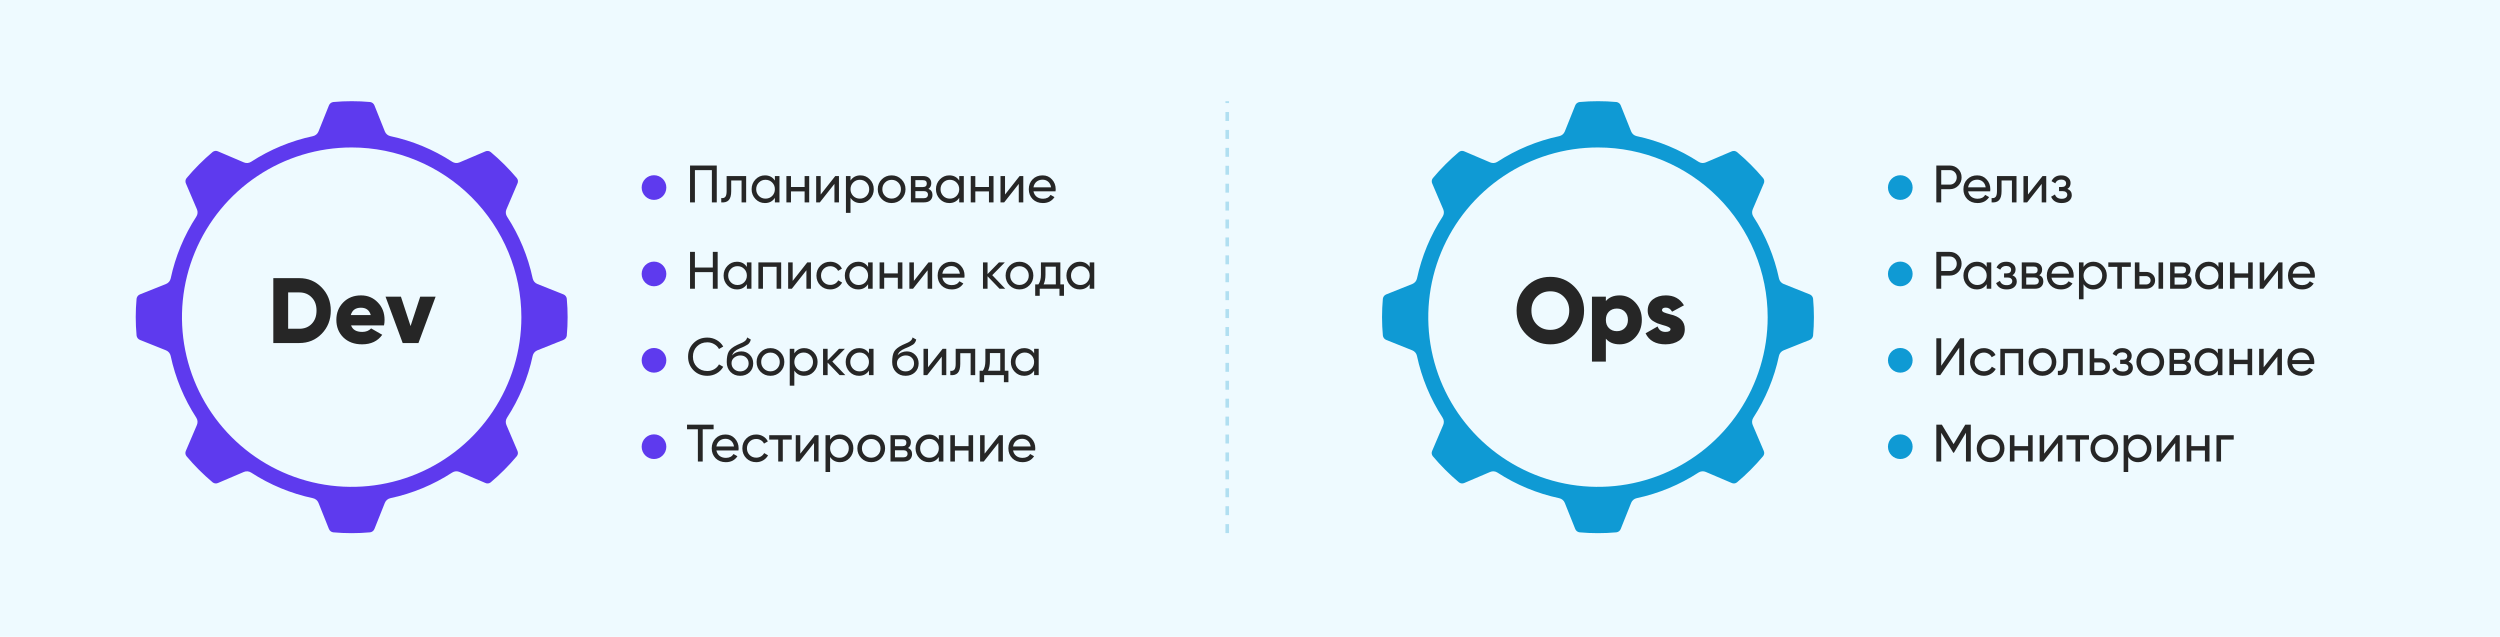 <?xml version="1.0" encoding="UTF-8"?> <svg xmlns="http://www.w3.org/2000/svg" width="1013" height="258" viewBox="0 0 1013 258" fill="none"> <rect width="1013" height="258" fill="#EEFAFF"></rect> <line x1="497.274" y1="216" x2="497.274" y2="41" stroke="#B1DFF1" stroke-width="1.453" stroke-dasharray="3.63 3.63"></line> <path d="M209.668 74.375C209.84 74.025 209.909 73.634 209.868 73.247C209.827 72.86 209.678 72.492 209.436 72.187C206.219 68.369 202.679 64.836 198.856 61.625C198.551 61.375 198.181 61.217 197.789 61.169C197.397 61.121 197 61.187 196.643 61.356L186.176 65.807C185.704 66.008 185.19 66.091 184.68 66.046C184.169 66.002 183.677 65.833 183.247 65.554C175.602 60.586 167.11 57.064 158.192 55.165C157.69 55.058 157.222 54.828 156.83 54.498C156.437 54.167 156.132 53.744 155.942 53.267L151.722 42.709C151.582 42.349 151.348 42.033 151.046 41.792C150.743 41.552 150.382 41.396 150 41.34C145.027 40.887 140.023 40.887 135.05 41.34C134.657 41.389 134.285 41.544 133.973 41.787C133.661 42.031 133.421 42.355 133.278 42.725L129.059 53.267C128.868 53.744 128.563 54.167 128.171 54.498C127.778 54.828 127.31 55.058 126.808 55.165C117.891 57.064 109.398 60.586 101.753 65.554C101.324 65.835 100.832 66.005 100.321 66.049C99.81 66.093 99.296 66.01 98.825 65.807L88.36 61.344C88.011 61.171 87.62 61.1 87.233 61.141C86.845 61.182 86.477 61.333 86.172 61.575C82.356 64.793 78.822 68.333 75.611 72.155C75.36 72.46 75.202 72.831 75.154 73.223C75.106 73.615 75.172 74.012 75.342 74.368L79.808 84.836C80.01 85.308 80.092 85.821 80.048 86.332C80.004 86.843 79.835 87.335 79.555 87.765C74.587 95.41 71.066 103.902 69.166 112.819C69.059 113.322 68.83 113.789 68.499 114.182C68.168 114.574 67.745 114.879 67.269 115.07L56.71 119.289C56.349 119.431 56.032 119.666 55.791 119.97C55.551 120.274 55.395 120.637 55.341 121.021C54.886 125.994 54.886 130.998 55.341 135.971C55.39 136.364 55.545 136.736 55.788 137.048C56.032 137.36 56.356 137.601 56.726 137.743L67.253 141.953C67.73 142.144 68.152 142.449 68.483 142.841C68.814 143.234 69.043 143.701 69.15 144.204C71.05 153.121 74.572 161.613 79.54 169.258C79.819 169.688 79.988 170.18 80.032 170.691C80.076 171.202 79.994 171.716 79.793 172.187L75.329 182.652C75.156 183 75.086 183.391 75.126 183.779C75.167 184.166 75.316 184.534 75.558 184.839C78.775 188.667 82.316 192.21 86.141 195.429C86.446 195.679 86.817 195.837 87.208 195.885C87.6 195.932 87.998 195.867 88.354 195.698L98.822 191.231C99.293 191.028 99.807 190.945 100.318 190.99C100.829 191.034 101.321 191.204 101.75 191.484C109.395 196.453 117.888 199.974 126.805 201.874C127.307 201.981 127.775 202.21 128.168 202.541C128.56 202.872 128.865 203.294 129.055 203.771L133.275 214.329C133.416 214.692 133.651 215.01 133.956 215.251C134.261 215.492 134.625 215.648 135.01 215.702C139.982 216.152 144.984 216.152 149.956 215.702C150.35 215.653 150.722 215.498 151.035 215.253C151.347 215.009 151.587 214.684 151.729 214.314L155.939 203.759C156.129 203.282 156.434 202.859 156.827 202.529C157.219 202.198 157.687 201.969 158.189 201.861C167.106 199.962 175.599 196.44 183.244 191.472C183.674 191.193 184.166 191.024 184.677 190.98C185.187 190.935 185.701 191.018 186.173 191.219L196.634 195.682C196.982 195.858 197.374 195.93 197.761 195.889C198.149 195.849 198.517 195.698 198.822 195.454C202.641 192.237 206.176 188.696 209.386 184.871C209.639 184.567 209.799 184.196 209.847 183.804C209.895 183.412 209.83 183.014 209.658 182.658L205.192 172.19C204.991 171.719 204.909 171.205 204.953 170.694C204.997 170.183 205.166 169.691 205.445 169.261C210.413 161.617 213.935 153.124 215.835 144.207C215.942 143.705 216.171 143.237 216.502 142.844C216.833 142.452 217.255 142.147 217.732 141.956L228.29 137.737C228.652 137.596 228.97 137.36 229.211 137.056C229.453 136.751 229.608 136.387 229.662 136.002C230.113 131.03 230.113 126.027 229.662 121.055V121.012C229.608 120.624 229.451 120.258 229.208 119.952C228.964 119.646 228.643 119.411 228.278 119.271L217.744 115.073C217.268 114.883 216.845 114.578 216.514 114.185C216.183 113.793 215.954 113.325 215.847 112.823C213.947 103.905 210.426 95.413 205.458 87.768C205.178 87.338 205.009 86.846 204.965 86.335C204.921 85.824 205.003 85.311 205.204 84.839L209.668 74.375ZM211.262 128.513C211.262 142.113 207.229 155.408 199.673 166.716C192.117 178.024 181.378 186.837 168.813 192.042C156.248 197.246 142.422 198.608 129.084 195.955C115.745 193.302 103.492 186.753 93.876 177.136C84.259 167.519 77.71 155.267 75.057 141.928C72.403 128.589 73.765 114.763 78.97 102.199C84.174 89.634 92.988 78.894 104.296 71.339C115.604 63.783 128.899 59.75 142.499 59.75C160.729 59.771 178.208 67.022 191.099 79.913C203.99 92.804 211.241 110.282 211.262 128.513Z" fill="#5E3AEE"></path> <path d="M110.747 112.704H121.265C124.872 112.704 127.902 113.969 130.356 116.498C132.81 119.028 134.038 122.146 134.038 125.852C134.038 129.584 132.81 132.714 130.356 135.243C127.927 137.748 124.897 139 121.265 139H110.747V112.704ZM116.758 133.215H121.265C123.344 133.215 125.022 132.551 126.299 131.224C127.601 129.897 128.253 128.106 128.253 125.852C128.253 123.598 127.601 121.82 126.299 120.518C125.022 119.166 123.344 118.489 121.265 118.489H116.758V133.215ZM155.599 131.863H142.263C142.889 133.616 144.392 134.492 146.771 134.492C148.298 134.492 149.5 134.016 150.377 133.065L154.885 135.657C153.057 138.236 150.327 139.526 146.696 139.526C143.565 139.526 141.036 138.587 139.107 136.709C137.229 134.83 136.29 132.464 136.29 129.609C136.29 126.804 137.217 124.45 139.07 122.546C140.948 120.643 143.352 119.691 146.282 119.691C149.012 119.691 151.279 120.643 153.082 122.546C154.91 124.4 155.824 126.754 155.824 129.609C155.824 130.41 155.749 131.161 155.599 131.863ZM142.15 127.655H150.227C149.676 125.677 148.348 124.688 146.245 124.688C144.066 124.688 142.701 125.677 142.15 127.655ZM166.363 132.126L170.269 120.217H176.505L169.556 139H163.17L156.22 120.217H162.456L166.363 132.126Z" fill="#262626"></path> <path d="M279.6 67.07H290.435V82H288.451V68.947H281.583V82H279.6V67.07ZM294.428 71.335H302.341V82H300.485V73.127H296.283V77.478C296.283 79.185 295.942 80.4 295.26 81.126C294.577 81.837 293.575 82.128 292.252 82V80.251C292.992 80.35 293.539 80.187 293.895 79.76C294.25 79.32 294.428 78.545 294.428 77.436V71.335ZM313.983 73.17V71.335H315.839V82H313.983V80.166C313.073 81.573 311.729 82.277 309.952 82.277C308.444 82.277 307.172 81.737 306.134 80.656C305.082 79.561 304.555 78.232 304.555 76.668C304.555 75.118 305.082 73.795 306.134 72.701C307.186 71.606 308.459 71.058 309.952 71.058C311.729 71.058 313.073 71.762 313.983 73.17ZM310.186 80.486C311.267 80.486 312.17 80.123 312.895 79.398C313.62 78.644 313.983 77.734 313.983 76.668C313.983 75.587 313.62 74.684 312.895 73.959C312.17 73.219 311.267 72.85 310.186 72.85C309.12 72.85 308.224 73.219 307.499 73.959C306.774 74.684 306.411 75.587 306.411 76.668C306.411 77.734 306.774 78.644 307.499 79.398C308.224 80.123 309.12 80.486 310.186 80.486ZM326.03 75.772V71.335H327.886V82H326.03V77.542H320.506V82H318.65V71.335H320.506V75.772H326.03ZM332.544 78.822L338.453 71.335H339.946V82H338.111V74.513L332.203 82H330.71V71.335H332.544V78.822ZM348.657 71.058C350.15 71.058 351.423 71.606 352.475 72.701C353.527 73.795 354.053 75.118 354.053 76.668C354.053 78.232 353.527 79.561 352.475 80.656C351.437 81.737 350.164 82.277 348.657 82.277C346.894 82.277 345.55 81.573 344.626 80.166V86.266H342.77V71.335H344.626V73.17C345.55 71.762 346.894 71.058 348.657 71.058ZM348.423 80.486C349.489 80.486 350.385 80.123 351.11 79.398C351.835 78.644 352.198 77.734 352.198 76.668C352.198 75.587 351.835 74.684 351.11 73.959C350.385 73.219 349.489 72.85 348.423 72.85C347.342 72.85 346.439 73.219 345.714 73.959C344.989 74.684 344.626 75.587 344.626 76.668C344.626 77.734 344.989 78.644 345.714 79.398C346.439 80.123 347.342 80.486 348.423 80.486ZM365.269 80.656C364.188 81.737 362.858 82.277 361.28 82.277C359.702 82.277 358.372 81.737 357.291 80.656C356.211 79.576 355.67 78.246 355.67 76.668C355.67 75.089 356.211 73.76 357.291 72.679C358.372 71.599 359.702 71.058 361.28 71.058C362.858 71.058 364.188 71.599 365.269 72.679C366.363 73.774 366.911 75.104 366.911 76.668C366.911 78.232 366.363 79.561 365.269 80.656ZM361.28 80.464C362.346 80.464 363.242 80.102 363.967 79.376C364.693 78.651 365.055 77.748 365.055 76.668C365.055 75.587 364.693 74.684 363.967 73.959C363.242 73.234 362.346 72.871 361.28 72.871C360.228 72.871 359.339 73.234 358.614 73.959C357.889 74.684 357.526 75.587 357.526 76.668C357.526 77.748 357.889 78.651 358.614 79.376C359.339 80.102 360.228 80.464 361.28 80.464ZM376.201 76.518C377.296 76.973 377.843 77.798 377.843 78.993C377.843 79.903 377.545 80.635 376.948 81.189C376.35 81.73 375.511 82 374.431 82H369.098V71.335H374.004C375.056 71.335 375.874 71.599 376.457 72.125C377.054 72.651 377.353 73.355 377.353 74.236C377.353 75.26 376.969 76.021 376.201 76.518ZM373.919 72.999H370.911V75.793H373.919C375 75.793 375.54 75.317 375.54 74.364C375.54 73.454 375 72.999 373.919 72.999ZM370.911 80.315H374.324C374.864 80.315 375.277 80.187 375.561 79.931C375.86 79.675 376.009 79.312 376.009 78.843C376.009 78.403 375.86 78.061 375.561 77.82C375.277 77.564 374.864 77.436 374.324 77.436H370.911V80.315ZM388.677 73.17V71.335H390.532V82H388.677V80.166C387.767 81.573 386.423 82.277 384.645 82.277C383.138 82.277 381.866 81.737 380.828 80.656C379.775 79.561 379.249 78.232 379.249 76.668C379.249 75.118 379.775 73.795 380.828 72.701C381.88 71.606 383.152 71.058 384.645 71.058C386.423 71.058 387.767 71.762 388.677 73.17ZM384.88 80.486C385.961 80.486 386.864 80.123 387.589 79.398C388.314 78.644 388.677 77.734 388.677 76.668C388.677 75.587 388.314 74.684 387.589 73.959C386.864 73.219 385.961 72.85 384.88 72.85C383.814 72.85 382.918 73.219 382.193 73.959C381.467 74.684 381.105 75.587 381.105 76.668C381.105 77.734 381.467 78.644 382.193 79.398C382.918 80.123 383.814 80.486 384.88 80.486ZM400.724 75.772V71.335H402.579V82H400.724V77.542H395.199V82H393.344V71.335H395.199V75.772H400.724ZM407.238 78.822L413.146 71.335H414.639V82H412.805V74.513L406.897 82H405.404V71.335H407.238V78.822ZM427.702 77.521H418.765C418.95 78.459 419.384 79.199 420.066 79.739C420.749 80.265 421.602 80.528 422.626 80.528C424.033 80.528 425.057 80.009 425.697 78.971L427.275 79.867C426.223 81.474 424.659 82.277 422.583 82.277C420.905 82.277 419.526 81.751 418.445 80.699C417.393 79.618 416.867 78.275 416.867 76.668C416.867 75.047 417.386 73.71 418.424 72.658C419.462 71.591 420.806 71.058 422.455 71.058C424.019 71.058 425.292 71.613 426.273 72.722C427.268 73.802 427.766 75.125 427.766 76.689C427.766 76.959 427.745 77.237 427.702 77.521ZM422.455 72.807C421.474 72.807 420.649 73.084 419.981 73.639C419.327 74.194 418.921 74.947 418.765 75.9H425.889C425.733 74.919 425.342 74.158 424.716 73.618C424.09 73.077 423.337 72.807 422.455 72.807Z" fill="#262626"></path> <circle cx="265" cy="76" r="5" fill="#5E3AEE"></circle> <path d="M286.617 152.277C284.342 152.277 282.472 151.531 281.007 150.038C279.543 148.559 278.811 146.725 278.811 144.535C278.811 142.345 279.543 140.511 281.007 139.032C282.472 137.539 284.342 136.792 286.617 136.792C287.968 136.792 289.219 137.119 290.371 137.773C291.523 138.428 292.419 139.309 293.058 140.418L291.331 141.421C290.904 140.596 290.264 139.942 289.411 139.458C288.572 138.961 287.641 138.712 286.617 138.712C284.882 138.712 283.474 139.266 282.394 140.376C281.313 141.471 280.773 142.857 280.773 144.535C280.773 146.198 281.313 147.578 282.394 148.673C283.474 149.782 284.882 150.336 286.617 150.336C287.641 150.336 288.572 150.095 289.411 149.611C290.264 149.113 290.904 148.459 291.331 147.649L293.058 148.63C292.433 149.739 291.544 150.628 290.392 151.296C289.255 151.95 287.996 152.277 286.617 152.277ZM299.913 152.277C298.335 152.277 297.034 151.758 296.01 150.72C294.986 149.668 294.474 148.331 294.474 146.71C294.474 144.876 294.737 143.475 295.263 142.509C295.804 141.527 296.899 140.639 298.548 139.842C298.633 139.8 298.733 139.75 298.847 139.693C298.975 139.636 299.124 139.572 299.294 139.501C299.479 139.416 299.636 139.345 299.764 139.288L300.916 138.776C302.053 138.207 302.657 137.525 302.728 136.728L304.222 137.581C304.122 138.079 303.958 138.477 303.731 138.776C303.717 138.804 303.674 138.868 303.603 138.968C303.532 139.053 303.482 139.117 303.454 139.16C303.425 139.188 303.375 139.238 303.304 139.309C303.247 139.366 303.184 139.423 303.112 139.48C303.056 139.537 302.977 139.594 302.878 139.65C302.352 139.977 301.975 140.191 301.747 140.29C301.662 140.333 301.57 140.376 301.47 140.418C301.385 140.461 301.314 140.496 301.257 140.525C301.2 140.553 301.157 140.575 301.129 140.589L300.425 140.888L299.742 141.165C298.79 141.577 298.086 141.997 297.631 142.423C297.176 142.85 296.849 143.39 296.65 144.044C297.09 143.504 297.645 143.092 298.313 142.807C298.996 142.523 299.693 142.381 300.404 142.381C301.754 142.381 302.885 142.836 303.795 143.746C304.733 144.67 305.203 145.843 305.203 147.265C305.203 148.715 304.705 149.917 303.71 150.87C302.7 151.808 301.435 152.277 299.913 152.277ZM303.347 147.265C303.347 146.312 303.034 145.537 302.409 144.94C301.797 144.329 300.987 144.023 299.977 144.023C299.081 144.023 298.256 144.314 297.503 144.897C296.778 145.48 296.415 146.234 296.415 147.158C296.415 148.125 296.749 148.921 297.418 149.547C298.086 150.173 298.918 150.486 299.913 150.486C300.923 150.486 301.74 150.18 302.366 149.568C303.02 148.957 303.347 148.189 303.347 147.265ZM316.174 150.656C315.093 151.737 313.764 152.277 312.185 152.277C310.607 152.277 309.278 151.737 308.197 150.656C307.116 149.576 306.576 148.246 306.576 146.668C306.576 145.089 307.116 143.76 308.197 142.679C309.278 141.598 310.607 141.058 312.185 141.058C313.764 141.058 315.093 141.598 316.174 142.679C317.269 143.774 317.816 145.104 317.816 146.668C317.816 148.232 317.269 149.561 316.174 150.656ZM312.185 150.464C313.252 150.464 314.148 150.102 314.873 149.377C315.598 148.651 315.961 147.748 315.961 146.668C315.961 145.587 315.598 144.684 314.873 143.959C314.148 143.234 313.252 142.871 312.185 142.871C311.133 142.871 310.245 143.234 309.519 143.959C308.794 144.684 308.432 145.587 308.432 146.668C308.432 147.748 308.794 148.651 309.519 149.377C310.245 150.102 311.133 150.464 312.185 150.464ZM325.891 141.058C327.384 141.058 328.656 141.606 329.709 142.7C330.761 143.795 331.287 145.118 331.287 146.668C331.287 148.232 330.761 149.561 329.709 150.656C328.671 151.737 327.398 152.277 325.891 152.277C324.128 152.277 322.784 151.573 321.86 150.166V156.266H320.004V141.335H321.86V143.17C322.784 141.762 324.128 141.058 325.891 141.058ZM325.656 150.486C326.723 150.486 327.618 150.123 328.344 149.398C329.069 148.644 329.431 147.734 329.431 146.668C329.431 145.587 329.069 144.684 328.344 143.959C327.618 143.219 326.723 142.85 325.656 142.85C324.575 142.85 323.673 143.219 322.947 143.959C322.222 144.684 321.86 145.587 321.86 146.668C321.86 147.734 322.222 148.644 322.947 149.398C323.673 150.123 324.575 150.486 325.656 150.486ZM337.255 146.497L342.524 152H340.22L335.357 146.945V152H333.501V141.335H335.357V146.049L339.964 141.335H342.353L337.255 146.497ZM352.1 143.17V141.335H353.956V152H352.1V150.166C351.19 151.573 349.847 152.277 348.069 152.277C346.562 152.277 345.289 151.737 344.251 150.656C343.199 149.561 342.673 148.232 342.673 146.668C342.673 145.118 343.199 143.795 344.251 142.7C345.304 141.606 346.576 141.058 348.069 141.058C349.847 141.058 351.19 141.762 352.1 143.17ZM348.304 150.486C349.385 150.486 350.287 150.123 351.013 149.398C351.738 148.644 352.1 147.734 352.1 146.668C352.1 145.587 351.738 144.684 351.013 143.959C350.287 143.219 349.385 142.85 348.304 142.85C347.237 142.85 346.342 143.219 345.616 143.959C344.891 144.684 344.529 145.587 344.529 146.668C344.529 147.734 344.891 148.644 345.616 149.398C346.342 150.123 347.237 150.486 348.304 150.486ZM366.942 152.277C365.363 152.277 364.062 151.758 363.038 150.72C362.015 149.668 361.503 148.331 361.503 146.71C361.503 144.876 361.766 143.475 362.292 142.509C362.832 141.527 363.927 140.639 365.576 139.842C365.662 139.8 365.761 139.75 365.875 139.693C366.003 139.636 366.152 139.572 366.323 139.501C366.508 139.416 366.664 139.345 366.792 139.288L367.944 138.776C369.082 138.207 369.686 137.525 369.757 136.728L371.25 137.581C371.151 138.079 370.987 138.477 370.759 138.776C370.745 138.804 370.703 138.868 370.632 138.968C370.56 139.053 370.511 139.117 370.482 139.16C370.454 139.188 370.404 139.238 370.333 139.309C370.276 139.366 370.212 139.423 370.141 139.48C370.084 139.537 370.006 139.594 369.906 139.65C369.38 139.977 369.003 140.191 368.776 140.29C368.691 140.333 368.598 140.376 368.499 140.418C368.413 140.461 368.342 140.496 368.285 140.525C368.228 140.553 368.186 140.575 368.157 140.589L367.453 140.888L366.771 141.165C365.818 141.577 365.114 141.997 364.659 142.423C364.204 142.85 363.877 143.39 363.678 144.044C364.119 143.504 364.674 143.092 365.342 142.807C366.024 142.523 366.721 142.381 367.432 142.381C368.783 142.381 369.913 142.836 370.823 143.746C371.762 144.67 372.231 145.843 372.231 147.265C372.231 148.715 371.734 149.917 370.738 150.87C369.729 151.808 368.463 152.277 366.942 152.277ZM370.376 147.265C370.376 146.312 370.063 145.537 369.437 144.94C368.826 144.329 368.015 144.023 367.006 144.023C366.11 144.023 365.285 144.314 364.531 144.897C363.806 145.48 363.444 146.234 363.444 147.158C363.444 148.125 363.778 148.921 364.446 149.547C365.114 150.173 365.946 150.486 366.942 150.486C367.951 150.486 368.769 150.18 369.394 149.568C370.049 148.957 370.376 148.189 370.376 147.265ZM376.036 148.822L381.944 141.335H383.437V152H381.603V144.513L375.695 152H374.202V141.335H376.036V148.822ZM387.243 141.335H395.156V152H393.3V143.127H389.099V147.478C389.099 149.185 388.757 150.4 388.075 151.126C387.392 151.836 386.39 152.128 385.067 152V150.251C385.807 150.351 386.354 150.187 386.71 149.76C387.065 149.32 387.243 148.545 387.243 147.436V141.335ZM407.139 141.335V150.23H408.611V154.858H406.777V152H398.778V154.858H396.944V150.23H398.245C398.928 149.291 399.269 147.976 399.269 146.284V141.335H407.139ZM400.357 150.23H405.305V143.063H401.103V146.284C401.103 147.848 400.854 149.163 400.357 150.23ZM419.025 143.17V141.335H420.88V152H419.025V150.166C418.115 151.573 416.771 152.277 414.994 152.277C413.486 152.277 412.214 151.737 411.176 150.656C410.123 149.561 409.597 148.232 409.597 146.668C409.597 145.118 410.123 143.795 411.176 142.7C412.228 141.606 413.501 141.058 414.994 141.058C416.771 141.058 418.115 141.762 419.025 143.17ZM415.228 150.486C416.309 150.486 417.212 150.123 417.937 149.398C418.662 148.644 419.025 147.734 419.025 146.668C419.025 145.587 418.662 144.684 417.937 143.959C417.212 143.219 416.309 142.85 415.228 142.85C414.162 142.85 413.266 143.219 412.541 143.959C411.816 144.684 411.453 145.587 411.453 146.668C411.453 147.734 411.816 148.644 412.541 149.398C413.266 150.123 414.162 150.486 415.228 150.486Z" fill="#262626"></path> <circle cx="265" cy="146" r="5" fill="#5E3AEE"></circle> <path d="M288.835 108.404V102.07H290.797V117H288.835V110.281H281.583V117H279.6V102.07H281.583V108.404H288.835ZM302.631 108.17V106.335H304.487V117H302.631V115.166C301.721 116.573 300.377 117.277 298.6 117.277C297.093 117.277 295.82 116.737 294.782 115.656C293.73 114.561 293.204 113.232 293.204 111.668C293.204 110.118 293.73 108.795 294.782 107.7C295.834 106.606 297.107 106.058 298.6 106.058C300.377 106.058 301.721 106.762 302.631 108.17ZM298.834 115.486C299.915 115.486 300.818 115.123 301.543 114.398C302.268 113.644 302.631 112.734 302.631 111.668C302.631 110.587 302.268 109.684 301.543 108.959C300.818 108.219 299.915 107.85 298.834 107.85C297.768 107.85 296.872 108.219 296.147 108.959C295.422 109.684 295.059 110.587 295.059 111.668C295.059 112.734 295.422 113.644 296.147 114.398C296.872 115.123 297.768 115.486 298.834 115.486ZM307.298 106.335H316.534V117H314.678V108.106H309.154V117H307.298V106.335ZM321.193 113.822L327.101 106.335H328.594V117H326.759V109.513L320.851 117H319.358V106.335H321.193V113.822ZM336.431 117.277C334.824 117.277 333.487 116.744 332.421 115.678C331.354 114.597 330.821 113.26 330.821 111.668C330.821 110.075 331.354 108.746 332.421 107.679C333.487 106.598 334.824 106.058 336.431 106.058C337.483 106.058 338.429 106.314 339.267 106.826C340.106 107.324 340.732 107.999 341.144 108.852L339.587 109.748C339.317 109.179 338.898 108.724 338.329 108.383C337.774 108.042 337.142 107.871 336.431 107.871C335.364 107.871 334.468 108.234 333.743 108.959C333.032 109.698 332.677 110.601 332.677 111.668C332.677 112.72 333.032 113.616 333.743 114.355C334.468 115.08 335.364 115.443 336.431 115.443C337.142 115.443 337.782 115.279 338.35 114.952C338.919 114.611 339.353 114.156 339.651 113.587L341.23 114.504C340.761 115.358 340.099 116.033 339.246 116.531C338.393 117.028 337.455 117.277 336.431 117.277ZM351.746 108.17V106.335H353.602V117H351.746V115.166C350.836 116.573 349.493 117.277 347.715 117.277C346.208 117.277 344.935 116.737 343.897 115.656C342.845 114.561 342.319 113.232 342.319 111.668C342.319 110.118 342.845 108.795 343.897 107.7C344.949 106.606 346.222 106.058 347.715 106.058C349.493 106.058 350.836 106.762 351.746 108.17ZM347.95 115.486C349.03 115.486 349.933 115.123 350.659 114.398C351.384 113.644 351.746 112.734 351.746 111.668C351.746 110.587 351.384 109.684 350.659 108.959C349.933 108.219 349.03 107.85 347.95 107.85C346.883 107.85 345.988 108.219 345.262 108.959C344.537 109.684 344.175 110.587 344.175 111.668C344.175 112.734 344.537 113.644 345.262 114.398C345.988 115.123 346.883 115.486 347.95 115.486ZM363.793 110.772V106.335H365.649V117H363.793V112.542H358.269V117H356.413V106.335H358.269V110.772H363.793ZM370.308 113.822L376.216 106.335H377.709V117H375.875V109.513L369.967 117H368.474V106.335H370.308V113.822ZM390.772 112.521H381.835C382.02 113.459 382.453 114.199 383.136 114.739C383.818 115.265 384.672 115.528 385.695 115.528C387.103 115.528 388.127 115.009 388.767 113.971L390.345 114.867C389.293 116.474 387.729 117.277 385.653 117.277C383.975 117.277 382.596 116.751 381.515 115.699C380.463 114.618 379.937 113.275 379.937 111.668C379.937 110.047 380.456 108.71 381.494 107.658C382.532 106.591 383.875 106.058 385.525 106.058C387.089 106.058 388.362 106.613 389.343 107.722C390.338 108.802 390.836 110.125 390.836 111.689C390.836 111.959 390.814 112.236 390.772 112.521ZM385.525 107.807C384.544 107.807 383.719 108.084 383.051 108.639C382.396 109.194 381.991 109.947 381.835 110.9H388.959C388.802 109.919 388.411 109.158 387.786 108.618C387.16 108.077 386.406 107.807 385.525 107.807ZM402.055 111.497L407.323 117H405.02L400.157 111.945V117H398.301V106.335H400.157V111.049L404.764 106.335H407.153L402.055 111.497ZM417.071 115.656C415.99 116.737 414.661 117.277 413.082 117.277C411.504 117.277 410.174 116.737 409.094 115.656C408.013 114.576 407.473 113.246 407.473 111.668C407.473 110.089 408.013 108.76 409.094 107.679C410.174 106.598 411.504 106.058 413.082 106.058C414.661 106.058 415.99 106.598 417.071 107.679C418.166 108.774 418.713 110.104 418.713 111.668C418.713 113.232 418.166 114.561 417.071 115.656ZM413.082 115.464C414.149 115.464 415.045 115.102 415.77 114.377C416.495 113.651 416.858 112.748 416.858 111.668C416.858 110.587 416.495 109.684 415.77 108.959C415.045 108.234 414.149 107.871 413.082 107.871C412.03 107.871 411.141 108.234 410.416 108.959C409.691 109.684 409.328 110.587 409.328 111.668C409.328 112.748 409.691 113.651 410.416 114.377C411.141 115.102 412.03 115.464 413.082 115.464ZM429.656 106.335V115.23H431.127V119.858H429.293V117H421.295V119.858H419.46V115.23H420.762C421.444 114.291 421.785 112.976 421.785 111.284V106.335H429.656ZM422.873 115.23H427.821V108.063H423.62V111.284C423.62 112.848 423.371 114.163 422.873 115.23ZM441.541 108.17V106.335H443.397V117H441.541V115.166C440.631 116.573 439.287 117.277 437.51 117.277C436.003 117.277 434.73 116.737 433.692 115.656C432.64 114.561 432.114 113.232 432.114 111.668C432.114 110.118 432.64 108.795 433.692 107.7C434.744 106.606 436.017 106.058 437.51 106.058C439.287 106.058 440.631 106.762 441.541 108.17ZM437.745 115.486C438.825 115.486 439.728 115.123 440.453 114.398C441.179 113.644 441.541 112.734 441.541 111.668C441.541 110.587 441.179 109.684 440.453 108.959C439.728 108.219 438.825 107.85 437.745 107.85C436.678 107.85 435.782 108.219 435.057 108.959C434.332 109.684 433.969 110.587 433.969 111.668C433.969 112.734 434.332 113.644 435.057 114.398C435.782 115.123 436.678 115.486 437.745 115.486Z" fill="#262626"></path> <circle cx="265" cy="111" r="5" fill="#5E3AEE"></circle> <path d="M278.384 172.07H289.155V173.947H284.74V187H282.778V173.947H278.384V172.07ZM299.227 182.521H290.29C290.475 183.459 290.909 184.199 291.591 184.739C292.274 185.265 293.127 185.528 294.151 185.528C295.559 185.528 296.582 185.009 297.222 183.971L298.801 184.867C297.748 186.474 296.184 187.277 294.108 187.277C292.43 187.277 291.051 186.751 289.97 185.699C288.918 184.618 288.392 183.275 288.392 181.668C288.392 180.047 288.911 178.71 289.949 177.658C290.987 176.591 292.331 176.058 293.98 176.058C295.544 176.058 296.817 176.613 297.798 177.722C298.793 178.802 299.291 180.125 299.291 181.689C299.291 181.959 299.27 182.236 299.227 182.521ZM293.98 177.807C292.999 177.807 292.174 178.084 291.506 178.639C290.852 179.194 290.447 179.947 290.29 180.9H297.414C297.258 179.919 296.867 179.158 296.241 178.618C295.615 178.077 294.862 177.807 293.98 177.807ZM306.416 187.277C304.809 187.277 303.472 186.744 302.406 185.678C301.339 184.597 300.806 183.26 300.806 181.668C300.806 180.075 301.339 178.746 302.406 177.679C303.472 176.598 304.809 176.058 306.416 176.058C307.468 176.058 308.414 176.314 309.253 176.826C310.091 177.324 310.717 177.999 311.13 178.852L309.572 179.748C309.302 179.179 308.883 178.724 308.314 178.383C307.76 178.042 307.127 177.871 306.416 177.871C305.349 177.871 304.453 178.234 303.728 178.959C303.017 179.698 302.662 180.601 302.662 181.668C302.662 182.72 303.017 183.616 303.728 184.355C304.453 185.08 305.349 185.443 306.416 185.443C307.127 185.443 307.767 185.279 308.335 184.952C308.904 184.611 309.338 184.156 309.636 183.587L311.215 184.504C310.746 185.358 310.084 186.033 309.231 186.531C308.378 187.028 307.44 187.277 306.416 187.277ZM311.686 176.335H320.815V178.127H317.189V187H315.333V178.127H311.686V176.335ZM324.275 183.822L330.183 176.335H331.676V187H329.842V179.513L323.934 187H322.441V176.335H324.275V183.822ZM340.388 176.058C341.881 176.058 343.154 176.606 344.206 177.7C345.258 178.795 345.784 180.118 345.784 181.668C345.784 183.232 345.258 184.561 344.206 185.656C343.168 186.737 341.895 187.277 340.388 187.277C338.625 187.277 337.281 186.573 336.357 185.166V191.266H334.501V176.335H336.357V178.17C337.281 176.762 338.625 176.058 340.388 176.058ZM340.153 185.486C341.22 185.486 342.116 185.123 342.841 184.398C343.566 183.644 343.929 182.734 343.929 181.668C343.929 180.587 343.566 179.684 342.841 178.959C342.116 178.219 341.22 177.85 340.153 177.85C339.073 177.85 338.17 178.219 337.445 178.959C336.719 179.684 336.357 180.587 336.357 181.668C336.357 182.734 336.719 183.644 337.445 184.398C338.17 185.123 339.073 185.486 340.153 185.486ZM356.999 185.656C355.919 186.737 354.589 187.277 353.011 187.277C351.432 187.277 350.103 186.737 349.022 185.656C347.942 184.576 347.401 183.246 347.401 181.668C347.401 180.089 347.942 178.76 349.022 177.679C350.103 176.598 351.432 176.058 353.011 176.058C354.589 176.058 355.919 176.598 356.999 177.679C358.094 178.774 358.642 180.104 358.642 181.668C358.642 183.232 358.094 184.561 356.999 185.656ZM353.011 185.464C354.077 185.464 354.973 185.102 355.698 184.377C356.423 183.651 356.786 182.748 356.786 181.668C356.786 180.587 356.423 179.684 355.698 178.959C354.973 178.234 354.077 177.871 353.011 177.871C351.959 177.871 351.07 178.234 350.345 178.959C349.619 179.684 349.257 180.587 349.257 181.668C349.257 182.748 349.619 183.651 350.345 184.377C351.07 185.102 351.959 185.464 353.011 185.464ZM367.932 181.518C369.027 181.973 369.574 182.798 369.574 183.993C369.574 184.903 369.276 185.635 368.678 186.189C368.081 186.73 367.242 187 366.162 187H360.829V176.335H365.735C366.787 176.335 367.605 176.598 368.188 177.125C368.785 177.651 369.084 178.355 369.084 179.236C369.084 180.26 368.7 181.021 367.932 181.518ZM365.65 177.999H362.642V180.793H365.65C366.73 180.793 367.271 180.317 367.271 179.364C367.271 178.454 366.73 177.999 365.65 177.999ZM362.642 185.315H366.055C366.595 185.315 367.008 185.187 367.292 184.931C367.591 184.675 367.74 184.313 367.74 183.843C367.74 183.402 367.591 183.061 367.292 182.819C367.008 182.564 366.595 182.436 366.055 182.436H362.642V185.315ZM380.407 178.17V176.335H382.263V187H380.407V185.166C379.497 186.573 378.154 187.277 376.376 187.277C374.869 187.277 373.596 186.737 372.558 185.656C371.506 184.561 370.98 183.232 370.98 181.668C370.98 180.118 371.506 178.795 372.558 177.7C373.611 176.606 374.883 176.058 376.376 176.058C378.154 176.058 379.497 176.762 380.407 178.17ZM376.611 185.486C377.692 185.486 378.594 185.123 379.32 184.398C380.045 183.644 380.407 182.734 380.407 181.668C380.407 180.587 380.045 179.684 379.32 178.959C378.594 178.219 377.692 177.85 376.611 177.85C375.544 177.85 374.649 178.219 373.923 178.959C373.198 179.684 372.836 180.587 372.836 181.668C372.836 182.734 373.198 183.644 373.923 184.398C374.649 185.123 375.544 185.486 376.611 185.486ZM392.454 180.772V176.335H394.31V187H392.454V182.542H386.93V187H385.075V176.335H386.93V180.772H392.454ZM398.969 183.822L404.877 176.335H406.37V187H404.536V179.513L398.628 187H397.135V176.335H398.969V183.822ZM419.433 182.521H410.496C410.681 183.459 411.114 184.199 411.797 184.739C412.479 185.265 413.333 185.528 414.356 185.528C415.764 185.528 416.788 185.009 417.428 183.971L419.006 184.867C417.954 186.474 416.39 187.277 414.314 187.277C412.636 187.277 411.257 186.751 410.176 185.699C409.124 184.618 408.598 183.275 408.598 181.668C408.598 180.047 409.117 178.71 410.155 177.658C411.193 176.591 412.536 176.058 414.186 176.058C415.75 176.058 417.023 176.613 418.004 177.722C418.999 178.802 419.497 180.125 419.497 181.689C419.497 181.959 419.475 182.236 419.433 182.521ZM414.186 177.807C413.205 177.807 412.38 178.084 411.712 178.639C411.058 179.194 410.652 179.947 410.496 180.9H417.62C417.463 179.919 417.072 179.158 416.447 178.618C415.821 178.077 415.067 177.807 414.186 177.807Z" fill="#262626"></path> <circle cx="265" cy="181" r="5" fill="#5E3AEE"></circle> <path d="M714.668 74.375C714.84 74.025 714.909 73.634 714.868 73.247C714.827 72.86 714.678 72.492 714.436 72.187C711.219 68.369 707.679 64.836 703.856 61.625C703.551 61.375 703.181 61.217 702.789 61.169C702.397 61.121 702 61.187 701.643 61.356L691.176 65.807C690.704 66.008 690.19 66.091 689.68 66.046C689.169 66.002 688.677 65.833 688.247 65.554C680.602 60.586 672.11 57.064 663.192 55.165C662.69 55.058 662.222 54.828 661.83 54.498C661.437 54.167 661.132 53.744 660.942 53.267L656.722 42.709C656.582 42.349 656.348 42.033 656.046 41.792C655.743 41.552 655.382 41.396 655 41.34C650.027 40.887 645.023 40.887 640.05 41.34C639.657 41.389 639.285 41.544 638.973 41.787C638.661 42.031 638.421 42.355 638.278 42.725L634.059 53.267C633.868 53.744 633.563 54.167 633.171 54.498C632.778 54.828 632.31 55.058 631.808 55.165C622.891 57.064 614.398 60.586 606.753 65.554C606.324 65.835 605.832 66.005 605.321 66.049C604.81 66.093 604.296 66.01 603.825 65.807L593.36 61.344C593.011 61.171 592.62 61.1 592.233 61.141C591.845 61.182 591.477 61.333 591.172 61.575C587.355 64.793 583.822 68.333 580.611 72.155C580.36 72.46 580.202 72.831 580.154 73.223C580.106 73.615 580.172 74.012 580.342 74.368L584.809 84.836C585.01 85.308 585.092 85.821 585.048 86.332C585.004 86.843 584.834 87.335 584.555 87.765C579.587 95.41 576.066 103.902 574.166 112.819C574.059 113.322 573.83 113.789 573.499 114.182C573.168 114.574 572.745 114.879 572.269 115.07L561.71 119.289C561.349 119.431 561.032 119.666 560.791 119.97C560.551 120.274 560.396 120.637 560.341 121.021C559.886 125.994 559.886 130.998 560.341 135.971C560.39 136.364 560.545 136.736 560.789 137.048C561.032 137.36 561.356 137.601 561.726 137.743L572.253 141.953C572.73 142.144 573.152 142.449 573.483 142.841C573.814 143.234 574.043 143.701 574.15 144.204C576.05 153.121 579.572 161.613 584.54 169.258C584.819 169.688 584.988 170.18 585.032 170.691C585.076 171.202 584.994 171.716 584.793 172.187L580.33 182.652C580.157 183 580.086 183.391 580.127 183.779C580.167 184.166 580.316 184.534 580.558 184.839C583.775 188.667 587.316 192.21 591.141 195.429C591.446 195.679 591.817 195.837 592.208 195.885C592.6 195.932 592.997 195.867 593.354 195.698L603.822 191.231C604.293 191.028 604.807 190.945 605.318 190.99C605.829 191.034 606.321 191.204 606.75 191.484C614.395 196.453 622.888 199.974 631.805 201.874C632.307 201.981 632.775 202.21 633.168 202.541C633.56 202.872 633.865 203.294 634.055 203.771L638.275 214.329C638.416 214.692 638.651 215.01 638.956 215.251C639.261 215.492 639.625 215.648 640.01 215.702C644.982 216.152 649.984 216.152 654.956 215.702C655.35 215.653 655.722 215.498 656.035 215.253C656.347 215.009 656.587 214.684 656.729 214.314L660.939 203.759C661.129 203.282 661.434 202.859 661.827 202.529C662.219 202.198 662.687 201.969 663.189 201.861C672.106 199.962 680.599 196.44 688.244 191.472C688.674 191.193 689.166 191.024 689.677 190.98C690.187 190.935 690.701 191.018 691.173 191.219L701.634 195.682C701.982 195.858 702.374 195.93 702.761 195.889C703.149 195.849 703.517 195.698 703.822 195.454C707.641 192.237 711.176 188.696 714.386 184.871C714.639 184.567 714.799 184.196 714.847 183.804C714.895 183.412 714.83 183.014 714.658 182.658L710.192 172.19C709.991 171.719 709.909 171.205 709.953 170.694C709.997 170.183 710.166 169.691 710.445 169.261C715.413 161.617 718.935 153.124 720.835 144.207C720.942 143.705 721.171 143.237 721.502 142.844C721.833 142.452 722.255 142.147 722.732 141.956L733.29 137.737C733.652 137.596 733.97 137.36 734.211 137.056C734.453 136.751 734.608 136.387 734.662 136.002C735.113 131.03 735.113 126.027 734.662 121.055V121.012C734.608 120.624 734.451 120.258 734.208 119.952C733.964 119.646 733.643 119.411 733.278 119.271L722.744 115.073C722.268 114.883 721.845 114.578 721.514 114.185C721.183 113.793 720.954 113.325 720.847 112.823C718.947 103.905 715.426 95.413 710.458 87.768C710.178 87.338 710.009 86.846 709.965 86.335C709.921 85.824 710.003 85.311 710.204 84.839L714.668 74.375ZM716.262 128.513C716.262 142.113 712.229 155.408 704.673 166.716C697.117 178.024 686.378 186.837 673.813 192.042C661.248 197.246 647.422 198.608 634.084 195.955C620.745 193.302 608.492 186.753 598.876 177.136C589.259 167.519 582.71 155.267 580.057 141.928C577.403 128.589 578.765 114.763 583.97 102.199C589.174 89.634 597.988 78.894 609.296 71.339C620.604 63.783 633.899 59.75 647.499 59.75C665.729 59.771 683.208 67.022 696.099 79.913C708.99 92.804 716.241 110.282 716.262 128.513Z" fill="#0F9AD4"></path> <path d="M637.885 135.582C635.231 138.211 632 139.526 628.193 139.526C624.387 139.526 621.156 138.211 618.502 135.582C615.847 132.952 614.52 129.709 614.52 125.852C614.52 121.995 615.847 118.752 618.502 116.123C621.156 113.493 624.387 112.178 628.193 112.178C632 112.178 635.231 113.493 637.885 116.123C640.54 118.752 641.867 121.995 641.867 125.852C641.867 129.709 640.54 132.952 637.885 135.582ZM620.53 125.852C620.53 128.156 621.256 130.034 622.709 131.487C624.161 132.939 625.99 133.666 628.193 133.666C630.372 133.666 632.188 132.939 633.64 131.487C635.118 130.009 635.857 128.131 635.857 125.852C635.857 123.573 635.118 121.695 633.64 120.217C632.188 118.765 630.372 118.039 628.193 118.039C625.99 118.039 624.161 118.765 622.709 120.217C621.256 121.67 620.53 123.548 620.53 125.852ZM656.295 119.691C658.75 119.691 660.866 120.656 662.644 122.584C664.397 124.487 665.273 126.829 665.273 129.609C665.273 132.414 664.397 134.768 662.644 136.671C660.891 138.574 658.775 139.526 656.295 139.526C653.866 139.526 652 138.762 650.698 137.234V146.513H645.063V120.217H650.698V121.983C652 120.455 653.866 119.691 656.295 119.691ZM651.938 132.952C652.789 133.778 653.866 134.192 655.168 134.192C656.471 134.192 657.535 133.778 658.361 132.952C659.213 132.126 659.639 131.011 659.639 129.609C659.639 128.206 659.213 127.092 658.361 126.265C657.535 125.439 656.471 125.026 655.168 125.026C653.866 125.026 652.789 125.439 651.938 126.265C651.111 127.092 650.698 128.206 650.698 129.609C650.698 131.011 651.111 132.126 651.938 132.952ZM673.436 125.702C673.436 126.027 673.699 126.315 674.225 126.566C674.75 126.791 675.577 127.054 676.704 127.355C680.711 128.231 682.702 130.235 682.677 133.365C682.677 135.394 681.925 136.934 680.423 137.986C678.895 139.013 677.042 139.526 674.863 139.526C670.906 139.526 668.214 138.036 666.787 135.056L671.67 132.276C672.171 133.753 673.235 134.492 674.863 134.492C676.216 134.492 676.892 134.104 676.892 133.328C676.892 132.777 675.802 132.226 673.624 131.675C672.822 131.449 672.133 131.224 671.557 130.999C670.981 130.748 670.355 130.41 669.679 129.984C669.028 129.534 668.527 128.958 668.177 128.256C667.826 127.555 667.651 126.754 667.651 125.852C667.651 123.924 668.352 122.409 669.754 121.307C671.157 120.23 672.91 119.691 675.013 119.691C678.294 119.691 680.736 121.031 682.339 123.711L677.53 126.303C676.929 125.201 676.09 124.65 675.013 124.65C673.962 124.65 673.436 125.001 673.436 125.702Z" fill="#262626"></path> <path d="M784.6 67.07H790.017C791.382 67.07 792.527 67.532 793.451 68.456C794.376 69.38 794.838 70.518 794.838 71.869C794.838 73.219 794.376 74.357 793.451 75.281C792.527 76.206 791.382 76.668 790.017 76.668H786.583V82H784.6V67.07ZM786.583 74.812H790.017C790.856 74.812 791.539 74.535 792.065 73.98C792.605 73.397 792.875 72.693 792.875 71.869C792.875 71.016 792.605 70.312 792.065 69.757C791.525 69.203 790.842 68.925 790.017 68.925H786.583V74.812ZM806.414 77.521H797.477C797.662 78.459 798.096 79.199 798.778 79.739C799.461 80.265 800.314 80.528 801.338 80.528C802.746 80.528 803.769 80.009 804.409 78.971L805.988 79.867C804.935 81.474 803.371 82.277 801.295 82.277C799.617 82.277 798.238 81.751 797.157 80.699C796.105 79.618 795.579 78.275 795.579 76.668C795.579 75.047 796.098 73.71 797.136 72.658C798.174 71.591 799.518 71.058 801.167 71.058C802.731 71.058 804.004 71.613 804.985 72.722C805.981 73.802 806.478 75.125 806.478 76.689C806.478 76.959 806.457 77.237 806.414 77.521ZM801.167 72.807C800.186 72.807 799.361 73.084 798.693 73.639C798.039 74.194 797.634 74.947 797.477 75.9H804.601C804.445 74.919 804.054 74.158 803.428 73.618C802.803 73.077 802.049 72.807 801.167 72.807ZM809.176 71.335H817.089V82H815.233V73.127H811.032V77.478C811.032 79.185 810.69 80.4 810.008 81.126C809.325 81.837 808.323 82.128 807 82V80.251C807.74 80.35 808.287 80.187 808.643 79.76C808.998 79.32 809.176 78.545 809.176 77.436V71.335ZM821.735 78.822L827.643 71.335H829.136V82H827.302V74.513L821.394 82H819.901V71.335H821.735V78.822ZM837.72 76.54C838.9 77.037 839.49 77.883 839.49 79.078C839.49 80.002 839.128 80.77 838.402 81.382C837.677 81.979 836.675 82.277 835.395 82.277C833.262 82.277 831.833 81.424 831.108 79.718L832.665 78.801C833.063 79.967 833.98 80.55 835.416 80.55C836.113 80.55 836.66 80.4 837.059 80.102C837.457 79.803 837.656 79.405 837.656 78.907C837.656 78.481 837.492 78.132 837.165 77.862C836.852 77.592 836.426 77.457 835.885 77.457H834.328V75.772H835.48C836.021 75.772 836.44 75.644 836.739 75.388C837.037 75.118 837.187 74.755 837.187 74.3C837.187 73.831 837.009 73.461 836.653 73.191C836.298 72.907 835.821 72.764 835.224 72.764C834.03 72.764 833.219 73.269 832.793 74.279L831.278 73.404C832.032 71.84 833.347 71.058 835.224 71.058C836.362 71.058 837.272 71.357 837.954 71.954C838.651 72.537 839 73.269 839 74.151C839 75.231 838.573 76.028 837.72 76.54Z" fill="#262626"></path> <circle cx="770" cy="76" r="5" fill="#0F9AD4"></circle> <path d="M795.861 152H793.878V140.866L786.199 152H784.6V137.07H786.583V148.225L794.262 137.07H795.861V152ZM803.876 152.277C802.269 152.277 800.932 151.744 799.866 150.678C798.799 149.597 798.266 148.26 798.266 146.668C798.266 145.075 798.799 143.746 799.866 142.679C800.932 141.598 802.269 141.058 803.876 141.058C804.928 141.058 805.873 141.314 806.712 141.826C807.551 142.324 808.177 142.999 808.589 143.852L807.032 144.748C806.762 144.179 806.343 143.724 805.774 143.383C805.219 143.042 804.587 142.871 803.876 142.871C802.809 142.871 801.913 143.234 801.188 143.959C800.477 144.698 800.122 145.601 800.122 146.668C800.122 147.72 800.477 148.616 801.188 149.355C801.913 150.08 802.809 150.443 803.876 150.443C804.587 150.443 805.226 150.279 805.795 149.952C806.364 149.611 806.798 149.156 807.096 148.587L808.675 149.504C808.205 150.358 807.544 151.033 806.691 151.531C805.838 152.028 804.899 152.277 803.876 152.277ZM810.528 141.335H819.763V152H817.907V143.106H812.383V152H810.528V141.335ZM831.589 150.656C830.508 151.737 829.178 152.277 827.6 152.277C826.022 152.277 824.692 151.737 823.612 150.656C822.531 149.576 821.991 148.246 821.991 146.668C821.991 145.089 822.531 143.76 823.612 142.679C824.692 141.598 826.022 141.058 827.6 141.058C829.178 141.058 830.508 141.598 831.589 142.679C832.684 143.774 833.231 145.104 833.231 146.668C833.231 148.232 832.684 149.561 831.589 150.656ZM827.6 150.464C828.667 150.464 829.562 150.102 830.288 149.377C831.013 148.651 831.375 147.748 831.375 146.668C831.375 145.587 831.013 144.684 830.288 143.959C829.562 143.234 828.667 142.871 827.6 142.871C826.548 142.871 825.659 143.234 824.934 143.959C824.209 144.684 823.846 145.587 823.846 146.668C823.846 147.748 824.209 148.651 824.934 149.377C825.659 150.102 826.548 150.464 827.6 150.464ZM836.025 141.335H843.938V152H842.082V143.127H837.88V147.478C837.88 149.185 837.539 150.4 836.857 151.126C836.174 151.836 835.172 152.128 833.849 152V150.251C834.589 150.351 835.136 150.187 835.492 149.76C835.847 149.32 836.025 148.545 836.025 147.436V141.335ZM848.605 145.175H851.25C852.317 145.175 853.198 145.495 853.895 146.134C854.606 146.76 854.961 147.578 854.961 148.587C854.961 149.597 854.606 150.422 853.895 151.062C853.184 151.687 852.302 152 851.25 152H846.75V141.335H848.605V145.175ZM848.605 150.272H851.25C851.79 150.272 852.238 150.116 852.594 149.803C852.949 149.49 853.127 149.085 853.127 148.587C853.127 148.09 852.942 147.684 852.573 147.372C852.217 147.045 851.776 146.881 851.25 146.881H848.605V150.272ZM862.486 146.54C863.666 147.037 864.256 147.883 864.256 149.078C864.256 150.002 863.893 150.77 863.168 151.381C862.443 151.979 861.441 152.277 860.161 152.277C858.028 152.277 856.599 151.424 855.874 149.718L857.431 148.801C857.829 149.967 858.746 150.55 860.182 150.55C860.879 150.55 861.426 150.4 861.825 150.102C862.223 149.803 862.422 149.405 862.422 148.907C862.422 148.481 862.258 148.132 861.931 147.862C861.618 147.592 861.192 147.457 860.651 147.457H859.094V145.772H860.246C860.787 145.772 861.206 145.644 861.505 145.388C861.803 145.118 861.953 144.755 861.953 144.3C861.953 143.831 861.775 143.461 861.419 143.191C861.064 142.907 860.587 142.764 859.99 142.764C858.796 142.764 857.985 143.269 857.559 144.279L856.044 143.404C856.798 141.84 858.113 141.058 859.99 141.058C861.128 141.058 862.038 141.357 862.72 141.954C863.417 142.537 863.766 143.269 863.766 144.151C863.766 145.232 863.339 146.028 862.486 146.54ZM875.268 150.656C874.187 151.737 872.857 152.277 871.279 152.277C869.701 152.277 868.371 151.737 867.29 150.656C866.21 149.576 865.669 148.246 865.669 146.668C865.669 145.089 866.21 143.76 867.29 142.679C868.371 141.598 869.701 141.058 871.279 141.058C872.857 141.058 874.187 141.598 875.268 142.679C876.362 143.774 876.91 145.104 876.91 146.668C876.91 148.232 876.362 149.561 875.268 150.656ZM871.279 150.464C872.345 150.464 873.241 150.102 873.967 149.377C874.692 148.651 875.054 147.748 875.054 146.668C875.054 145.587 874.692 144.684 873.967 143.959C873.241 143.234 872.345 142.871 871.279 142.871C870.227 142.871 869.338 143.234 868.613 143.959C867.888 144.684 867.525 145.587 867.525 146.668C867.525 147.748 867.888 148.651 868.613 149.377C869.338 150.102 870.227 150.464 871.279 150.464ZM886.2 146.518C887.295 146.973 887.842 147.798 887.842 148.993C887.842 149.903 887.544 150.635 886.947 151.189C886.349 151.73 885.51 152 884.43 152H879.097V141.335H884.003C885.055 141.335 885.873 141.598 886.456 142.125C887.053 142.651 887.352 143.355 887.352 144.236C887.352 145.26 886.968 146.021 886.2 146.518ZM883.918 142.999H880.91V145.793H883.918C884.999 145.793 885.539 145.317 885.539 144.364C885.539 143.454 884.999 142.999 883.918 142.999ZM880.91 150.315H884.323C884.863 150.315 885.276 150.187 885.56 149.931C885.859 149.675 886.008 149.313 886.008 148.843C886.008 148.402 885.859 148.061 885.56 147.819C885.276 147.564 884.863 147.436 884.323 147.436H880.91V150.315ZM898.676 143.17V141.335H900.531V152H898.676V150.166C897.766 151.573 896.422 152.277 894.644 152.277C893.137 152.277 891.865 151.737 890.827 150.656C889.774 149.561 889.248 148.232 889.248 146.668C889.248 145.118 889.774 143.795 890.827 142.7C891.879 141.606 893.151 141.058 894.644 141.058C896.422 141.058 897.766 141.762 898.676 143.17ZM894.879 150.486C895.96 150.486 896.863 150.123 897.588 149.398C898.313 148.644 898.676 147.734 898.676 146.668C898.676 145.587 898.313 144.684 897.588 143.959C896.863 143.219 895.96 142.85 894.879 142.85C893.813 142.85 892.917 143.219 892.192 143.959C891.466 144.684 891.104 145.587 891.104 146.668C891.104 147.734 891.466 148.644 892.192 149.398C892.917 150.123 893.813 150.486 894.879 150.486ZM910.723 145.772V141.335H912.578V152H910.723V147.542H905.198V152H903.343V141.335H905.198V145.772H910.723ZM917.237 148.822L923.145 141.335H924.638V152H922.804V144.513L916.896 152H915.403V141.335H917.237V148.822ZM937.701 147.521H928.764C928.949 148.459 929.383 149.199 930.065 149.739C930.748 150.265 931.601 150.528 932.625 150.528C934.032 150.528 935.056 150.009 935.696 148.971L937.274 149.867C936.222 151.474 934.658 152.277 932.582 152.277C930.904 152.277 929.525 151.751 928.444 150.699C927.392 149.618 926.866 148.275 926.866 146.668C926.866 145.047 927.385 143.71 928.423 142.658C929.461 141.591 930.805 141.058 932.454 141.058C934.018 141.058 935.291 141.613 936.272 142.722C937.267 143.802 937.765 145.125 937.765 146.689C937.765 146.959 937.744 147.236 937.701 147.521ZM932.454 142.807C931.473 142.807 930.648 143.084 929.98 143.639C929.326 144.194 928.921 144.947 928.764 145.9H935.888C935.732 144.919 935.341 144.158 934.715 143.618C934.089 143.077 933.336 142.807 932.454 142.807Z" fill="#262626"></path> <circle cx="770" cy="146" r="5" fill="#0F9AD4"></circle> <path d="M784.6 102.07H790.017C791.382 102.07 792.527 102.532 793.451 103.456C794.376 104.38 794.838 105.518 794.838 106.869C794.838 108.219 794.376 109.357 793.451 110.281C792.527 111.206 791.382 111.668 790.017 111.668H786.583V117H784.6V102.07ZM786.583 109.812H790.017C790.856 109.812 791.539 109.535 792.065 108.98C792.605 108.397 792.875 107.693 792.875 106.869C792.875 106.015 792.605 105.312 792.065 104.757C791.525 104.203 790.842 103.925 790.017 103.925H786.583V109.812ZM805.007 108.17V106.335H806.862V117H805.007V115.166C804.096 116.573 802.753 117.277 800.975 117.277C799.468 117.277 798.195 116.737 797.157 115.656C796.105 114.561 795.579 113.232 795.579 111.668C795.579 110.118 796.105 108.795 797.157 107.7C798.21 106.606 799.482 106.058 800.975 106.058C802.753 106.058 804.096 106.762 805.007 108.17ZM801.21 115.486C802.291 115.486 803.194 115.123 803.919 114.398C804.644 113.644 805.007 112.734 805.007 111.668C805.007 110.587 804.644 109.684 803.919 108.959C803.194 108.219 802.291 107.85 801.21 107.85C800.143 107.85 799.248 108.219 798.522 108.959C797.797 109.684 797.435 110.587 797.435 111.668C797.435 112.734 797.797 113.644 798.522 114.398C799.248 115.123 800.143 115.486 801.21 115.486ZM815.432 111.54C816.613 112.037 817.203 112.883 817.203 114.078C817.203 115.002 816.84 115.77 816.115 116.381C815.39 116.979 814.387 117.277 813.108 117.277C810.975 117.277 809.546 116.424 808.82 114.718L810.377 113.801C810.776 114.967 811.693 115.55 813.129 115.55C813.826 115.55 814.373 115.4 814.771 115.102C815.169 114.803 815.368 114.405 815.368 113.907C815.368 113.481 815.205 113.132 814.878 112.862C814.565 112.592 814.139 112.457 813.598 112.457H812.041V110.772H813.193C813.733 110.772 814.153 110.644 814.451 110.388C814.75 110.118 814.899 109.755 814.899 109.3C814.899 108.831 814.722 108.461 814.366 108.191C814.011 107.907 813.534 107.764 812.937 107.764C811.743 107.764 810.932 108.269 810.505 109.279L808.991 108.404C809.745 106.84 811.06 106.058 812.937 106.058C814.075 106.058 814.985 106.357 815.667 106.954C816.364 107.537 816.712 108.269 816.712 109.151C816.712 110.232 816.286 111.028 815.432 111.54ZM826.316 111.518C827.411 111.973 827.958 112.798 827.958 113.993C827.958 114.903 827.66 115.635 827.063 116.189C826.465 116.73 825.626 117 824.546 117H819.213V106.335H824.119C825.171 106.335 825.989 106.598 826.572 107.125C827.169 107.651 827.468 108.355 827.468 109.236C827.468 110.26 827.084 111.021 826.316 111.518ZM824.034 107.999H821.026V110.793H824.034C825.114 110.793 825.655 110.317 825.655 109.364C825.655 108.454 825.114 107.999 824.034 107.999ZM821.026 115.315H824.439C824.979 115.315 825.392 115.187 825.676 114.931C825.975 114.675 826.124 114.313 826.124 113.843C826.124 113.402 825.975 113.061 825.676 112.819C825.392 112.564 824.979 112.436 824.439 112.436H821.026V115.315ZM840.199 112.521H831.262C831.447 113.459 831.881 114.199 832.563 114.739C833.246 115.265 834.099 115.528 835.123 115.528C836.531 115.528 837.554 115.009 838.194 113.971L839.773 114.867C838.72 116.474 837.156 117.277 835.08 117.277C833.402 117.277 832.023 116.751 830.942 115.699C829.89 114.618 829.364 113.275 829.364 111.668C829.364 110.047 829.883 108.71 830.921 107.658C831.959 106.591 833.303 106.058 834.952 106.058C836.516 106.058 837.789 106.613 838.77 107.722C839.766 108.802 840.263 110.125 840.263 111.689C840.263 111.959 840.242 112.236 840.199 112.521ZM834.952 107.807C833.971 107.807 833.146 108.084 832.478 108.639C831.824 109.194 831.419 109.947 831.262 110.9H838.386C838.23 109.919 837.839 109.158 837.213 108.618C836.588 108.077 835.834 107.807 834.952 107.807ZM848.283 106.058C849.776 106.058 851.049 106.606 852.101 107.7C853.153 108.795 853.679 110.118 853.679 111.668C853.679 113.232 853.153 114.561 852.101 115.656C851.063 116.737 849.79 117.277 848.283 117.277C846.52 117.277 845.176 116.573 844.252 115.166V121.266H842.396V106.335H844.252V108.17C845.176 106.762 846.52 106.058 848.283 106.058ZM848.049 115.486C849.115 115.486 850.011 115.123 850.736 114.398C851.461 113.644 851.824 112.734 851.824 111.668C851.824 110.587 851.461 109.684 850.736 108.959C850.011 108.219 849.115 107.85 848.049 107.85C846.968 107.85 846.065 108.219 845.34 108.959C844.615 109.684 844.252 110.587 844.252 111.668C844.252 112.734 844.615 113.644 845.34 114.398C846.065 115.123 846.968 115.486 848.049 115.486ZM854.283 106.335H863.412V108.127H859.786V117H857.93V108.127H854.283V106.335ZM866.893 110.175H869.538C870.605 110.175 871.486 110.495 872.183 111.134C872.894 111.76 873.249 112.578 873.249 113.587C873.249 114.597 872.894 115.422 872.183 116.062C871.472 116.687 870.59 117 869.538 117H865.038V106.335H866.893V110.175ZM874.636 117V106.335H876.492V117H874.636ZM866.893 115.272H869.538C870.079 115.272 870.526 115.116 870.882 114.803C871.237 114.49 871.415 114.085 871.415 113.587C871.415 113.09 871.23 112.684 870.861 112.372C870.505 112.045 870.064 111.881 869.538 111.881H866.893V115.272ZM886.429 111.518C887.524 111.973 888.072 112.798 888.072 113.993C888.072 114.903 887.773 115.635 887.176 116.189C886.579 116.73 885.74 117 884.659 117H879.327V106.335H884.232C885.285 106.335 886.102 106.598 886.685 107.125C887.282 107.651 887.581 108.355 887.581 109.236C887.581 110.26 887.197 111.021 886.429 111.518ZM884.147 107.999H881.14V110.793H884.147C885.228 110.793 885.768 110.317 885.768 109.364C885.768 108.454 885.228 107.999 884.147 107.999ZM881.14 115.315H884.552C885.093 115.315 885.505 115.187 885.789 114.931C886.088 114.675 886.237 114.313 886.237 113.843C886.237 113.402 886.088 113.061 885.789 112.819C885.505 112.564 885.093 112.436 884.552 112.436H881.14V115.315ZM898.905 108.17V106.335H900.76V117H898.905V115.166C897.995 116.573 896.651 117.277 894.874 117.277C893.366 117.277 892.094 116.737 891.056 115.656C890.003 114.561 889.477 113.232 889.477 111.668C889.477 110.118 890.003 108.795 891.056 107.7C892.108 106.606 893.381 106.058 894.874 106.058C896.651 106.058 897.995 106.762 898.905 108.17ZM895.108 115.486C896.189 115.486 897.092 115.123 897.817 114.398C898.542 113.644 898.905 112.734 898.905 111.668C898.905 110.587 898.542 109.684 897.817 108.959C897.092 108.219 896.189 107.85 895.108 107.85C894.042 107.85 893.146 108.219 892.421 108.959C891.696 109.684 891.333 110.587 891.333 111.668C891.333 112.734 891.696 113.644 892.421 114.398C893.146 115.123 894.042 115.486 895.108 115.486ZM910.952 110.772V106.335H912.807V117H910.952V112.542H905.428V117H903.572V106.335H905.428V110.772H910.952ZM917.466 113.822L923.374 106.335H924.868V117H923.033V109.513L917.125 117H915.632V106.335H917.466V113.822ZM937.93 112.521H928.993C929.178 113.459 929.612 114.199 930.294 114.739C930.977 115.265 931.83 115.528 932.854 115.528C934.262 115.528 935.285 115.009 935.925 113.971L937.504 114.867C936.451 116.474 934.887 117.277 932.811 117.277C931.133 117.277 929.754 116.751 928.673 115.699C927.621 114.618 927.095 113.275 927.095 111.668C927.095 110.047 927.614 108.71 928.652 107.658C929.69 106.591 931.034 106.058 932.683 106.058C934.247 106.058 935.52 106.613 936.501 107.722C937.496 108.802 937.994 110.125 937.994 111.689C937.994 111.959 937.973 112.236 937.93 112.521ZM932.683 107.807C931.702 107.807 930.877 108.084 930.209 108.639C929.555 109.194 929.15 109.947 928.993 110.9H936.117C935.961 109.919 935.57 109.158 934.944 108.618C934.318 108.077 933.565 107.807 932.683 107.807Z" fill="#262626"></path> <circle cx="770" cy="111" r="5" fill="#0F9AD4"></circle> <path d="M796.331 172.07H798.57V187H796.608V175.333L791.724 183.459H791.468L786.583 175.354V187H784.6V172.07H786.839L791.596 179.961L796.331 172.07ZM810.572 185.656C809.491 186.737 808.162 187.277 806.583 187.277C805.005 187.277 803.676 186.737 802.595 185.656C801.514 184.576 800.974 183.246 800.974 181.668C800.974 180.089 801.514 178.76 802.595 177.679C803.676 176.598 805.005 176.058 806.583 176.058C808.162 176.058 809.491 176.598 810.572 177.679C811.667 178.774 812.214 180.104 812.214 181.668C812.214 183.232 811.667 184.561 810.572 185.656ZM806.583 185.464C807.65 185.464 808.546 185.102 809.271 184.377C809.996 183.651 810.359 182.748 810.359 181.668C810.359 180.587 809.996 179.684 809.271 178.959C808.546 178.234 807.65 177.871 806.583 177.871C805.531 177.871 804.642 178.234 803.917 178.959C803.192 179.684 802.829 180.587 802.829 181.668C802.829 182.748 803.192 183.651 803.917 184.377C804.642 185.102 805.531 185.464 806.583 185.464ZM821.782 180.772V176.335H823.637V187H821.782V182.542H816.257V187H814.402V176.335H816.257V180.772H821.782ZM828.296 183.822L834.204 176.335H835.698V187H833.863V179.513L827.955 187H826.462V176.335H828.296V183.822ZM837.328 176.335H846.457V178.127H842.831V187H840.975V178.127H837.328V176.335ZM856.667 185.656C855.586 186.737 854.257 187.277 852.679 187.277C851.1 187.277 849.771 186.737 848.69 185.656C847.609 184.576 847.069 183.246 847.069 181.668C847.069 180.089 847.609 178.76 848.69 177.679C849.771 176.598 851.1 176.058 852.679 176.058C854.257 176.058 855.586 176.598 856.667 177.679C857.762 178.774 858.309 180.104 858.309 181.668C858.309 183.232 857.762 184.561 856.667 185.656ZM852.679 185.464C853.745 185.464 854.641 185.102 855.366 184.377C856.091 183.651 856.454 182.748 856.454 181.668C856.454 180.587 856.091 179.684 855.366 178.959C854.641 178.234 853.745 177.871 852.679 177.871C851.626 177.871 850.738 178.234 850.012 178.959C849.287 179.684 848.925 180.587 848.925 181.668C848.925 182.748 849.287 183.651 850.012 184.377C850.738 185.102 851.626 185.464 852.679 185.464ZM866.384 176.058C867.877 176.058 869.15 176.606 870.202 177.7C871.254 178.795 871.78 180.118 871.78 181.668C871.78 183.232 871.254 184.561 870.202 185.656C869.164 186.737 867.891 187.277 866.384 187.277C864.621 187.277 863.277 186.573 862.353 185.166V191.266H860.497V176.335H862.353V178.17C863.277 176.762 864.621 176.058 866.384 176.058ZM866.149 185.486C867.216 185.486 868.111 185.123 868.837 184.398C869.562 183.644 869.924 182.734 869.924 181.668C869.924 180.587 869.562 179.684 868.837 178.959C868.111 178.219 867.216 177.85 866.149 177.85C865.069 177.85 864.166 178.219 863.44 178.959C862.715 179.684 862.353 180.587 862.353 181.668C862.353 182.734 862.715 183.644 863.44 184.398C864.166 185.123 865.069 185.486 866.149 185.486ZM875.829 183.822L881.737 176.335H883.23V187H881.396V179.513L875.487 187H873.994V176.335H875.829V183.822ZM893.434 180.772V176.335H895.29V187H893.434V182.542H887.91V187H886.054V176.335H887.91V180.772H893.434ZM898.115 176.335H905.111V178.127H899.97V187H898.115V176.335Z" fill="#262626"></path> <circle cx="770" cy="181" r="5" fill="#0F9AD4"></circle> </svg> 
